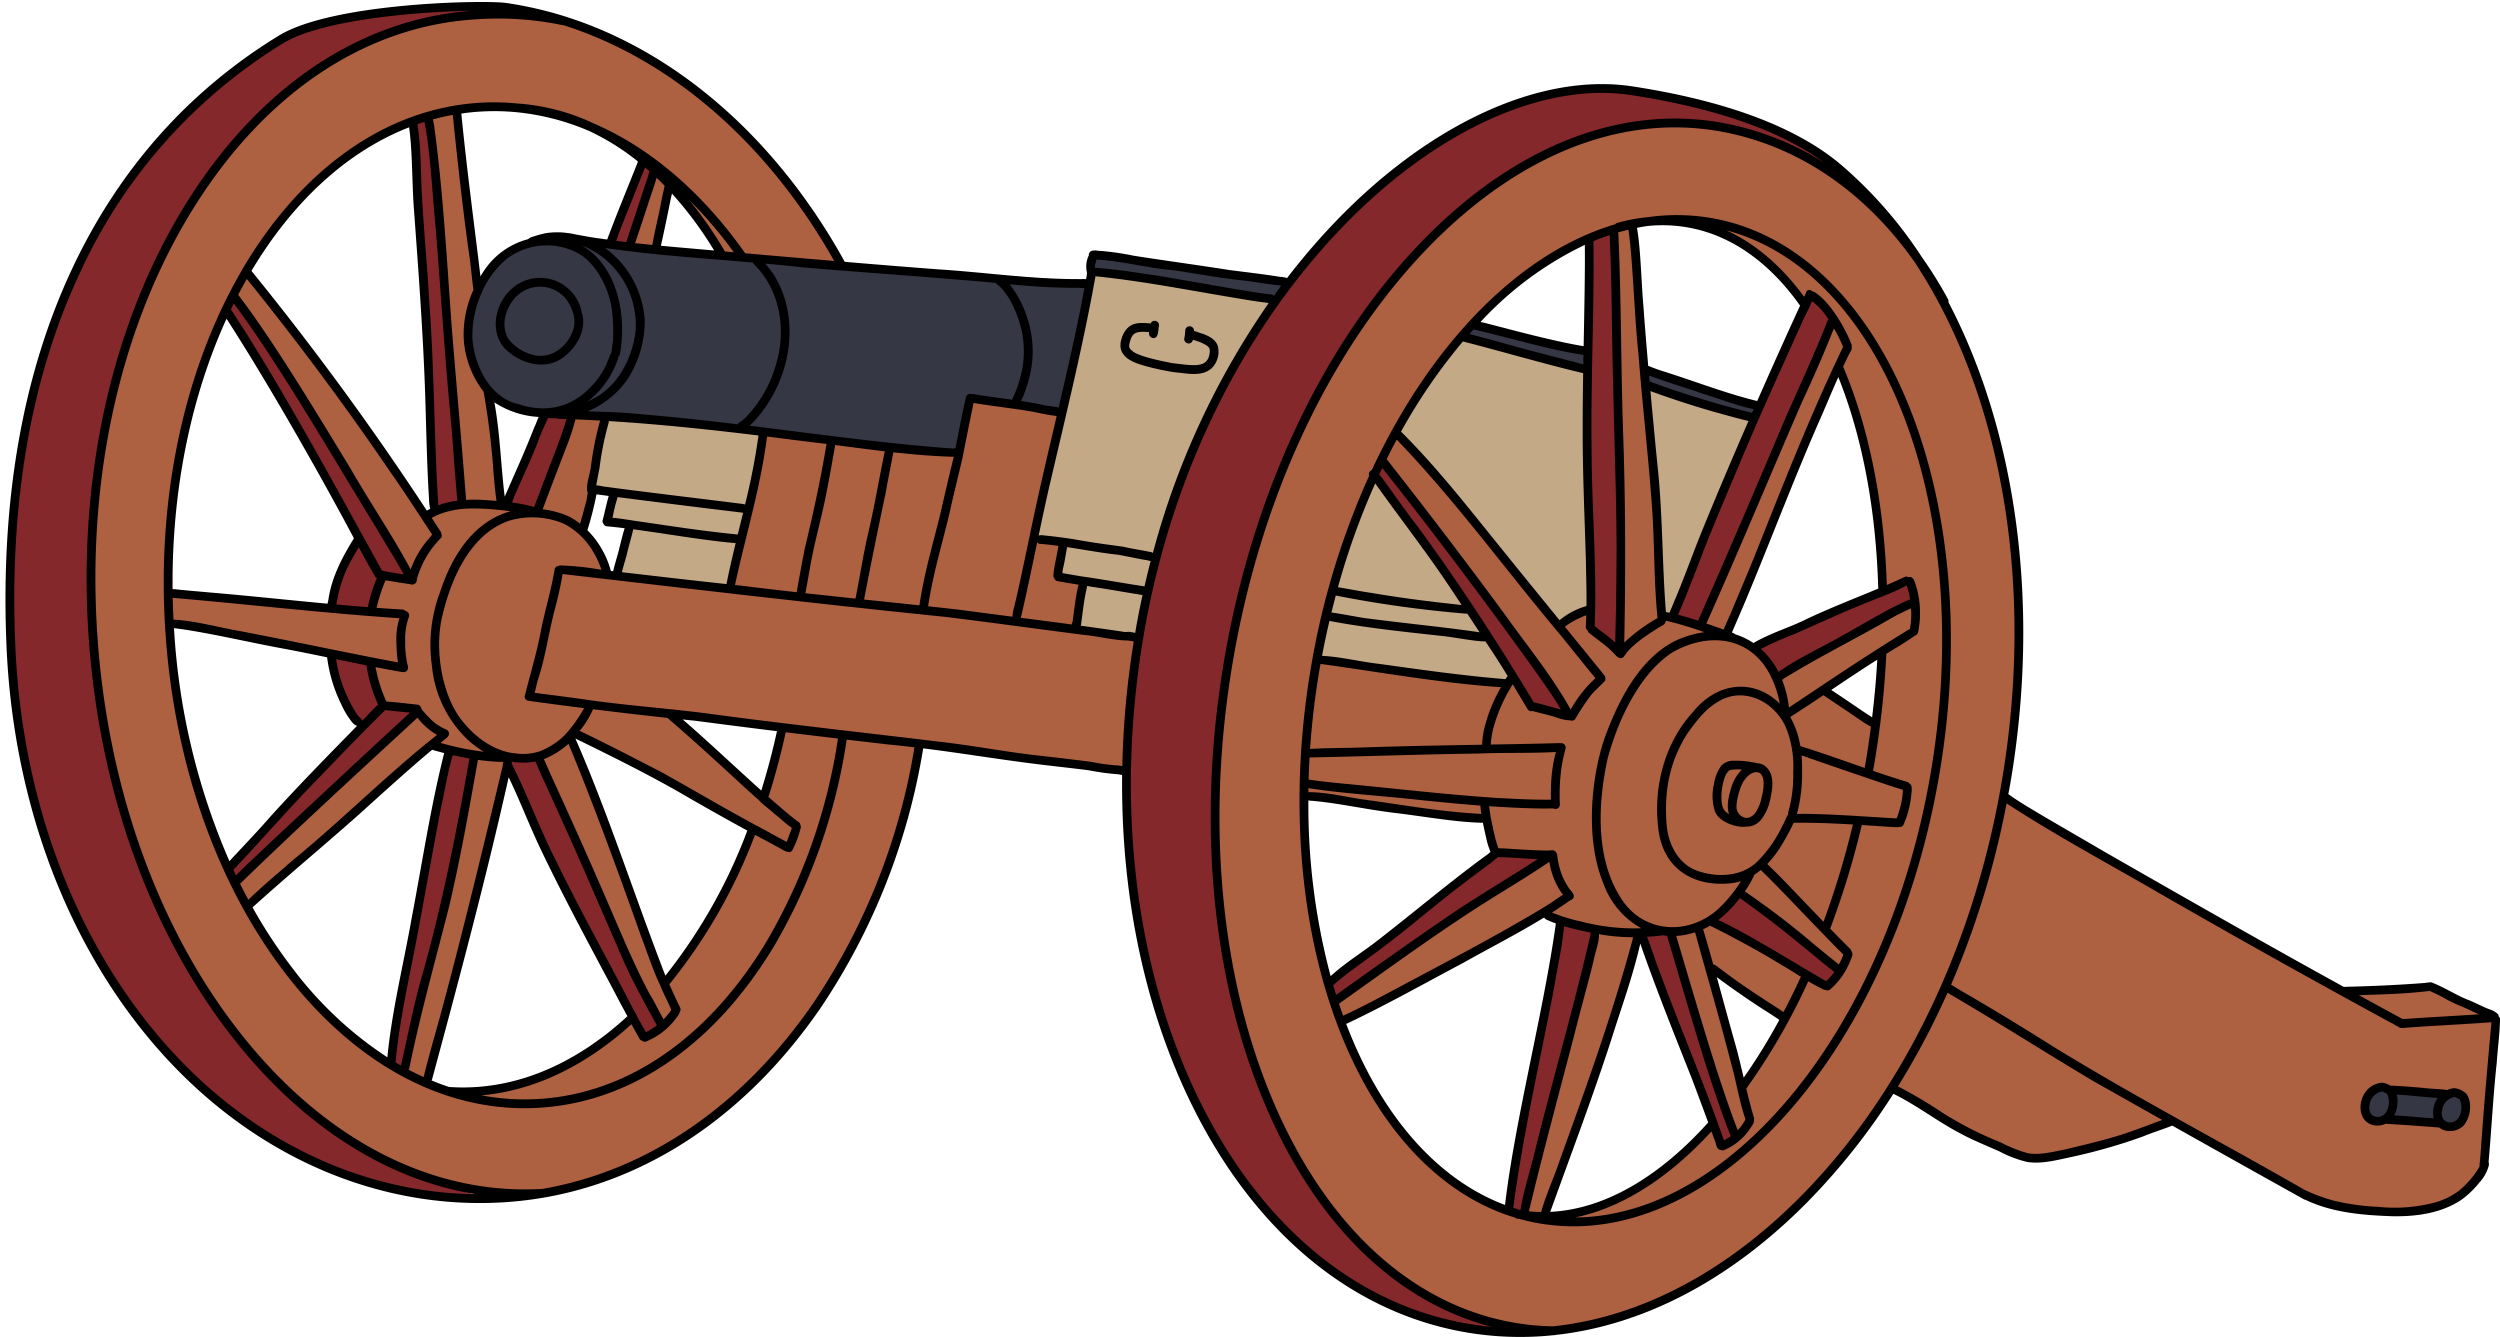 <?xml version="1.0" encoding="UTF-8"?>
<!DOCTYPE svg PUBLIC '-//W3C//DTD SVG 1.0//EN'
          'http://www.w3.org/TR/2001/REC-SVG-20010904/DTD/svg10.dtd'>
<svg data-name="Layer 1" height="268.0" preserveAspectRatio="xMidYMid meet" version="1.0" viewBox="-1.1 -0.4 501.1 268.0" width="501.1" xmlns="http://www.w3.org/2000/svg" xmlns:xlink="http://www.w3.org/1999/xlink" zoomAndPan="magnify"
><g id="change1_1"
  ><path d="M214.574,125.568l1.797-8.987-5.607-1.687,1.221-6.568-6.161-.581L211.81,82.636,193.443,79.207l-2.732,11.334-38.943-4.534-3.604,18.774-3.139,12.322s-24.447-2.098-24.306-1.936a22.601,22.601,0,0,0-4.796-9.246l4.536-22.917,10.041-33.705,2.432-13.316c.985,1.045,1.925,2.134,2.817,3.255A117.532,117.532,0,0,1,144.714,52.95s23.311.37,23.367.434c-8.532-14.193-18.916-27.563-32.333-37.268S105.595.615,89.174,3.002A73.635,73.635,0,0,0,42.142,33.314,116.769,116.769,0,0,0,21.886,77.186a150.084,150.084,0,0,0-4.05,51.08A133.752,133.752,0,0,0,35.398,189.608a89.373,89.373,0,0,0,45.023,44.544c.035.169.065.266.089.255.779.272,1.565.53,2.353.782.191.077.377.166.568.241l-.011-.065c8.185,2.559,16.782,3.981,25.295,3.133,9.566-.953,18.707-4.751,26.742-10.029s15.028-12.005,21.436-19.171l-.196-.228a46.014,46.014,0,0,0,5.229-6.623c5.205-7.615,10.055-15.603,12.851-24.393a104.054,104.054,0,0,0,8.594-29.301c22.168,2.735,41.412,4.997,41.601,4.632a120.191,120.191,0,0,1,2.294-26.272Zm-82.65,70.76-.359-.671L113.549,146.8q.178-.185.349-.376L149.49,165.578a137.047,137.047,0,0,1-11.014,22.503l-6.437,8.113ZM123.437,28.595a33.072,33.072,0,0,1,6.171,4.222L124.881,48.67,113.623,82.762,106.397,102.09l-6.958-1.268L94.683,55.295,90.806,21.738A45.858,45.858,0,0,1,123.437,28.595Zm-65.27,11.793c7.083-8.022,16.155-14.562,26.662-17.314L86.471,37.929,90.34,90.51s.981,9.754,1.009,9.859a50.293,50.293,0,0,0-6.702,2.215L64.316,74.518,48.562,53.736A88.868,88.868,0,0,1,58.168,40.389ZM40.611,69.177c1.585-3.497,3.27-6.961,5.084-10.352L61.826,82.084l19.612,33.308-6.033-.289-2.466,7.137-40.137-4.193A150.386,150.386,0,0,1,40.611,69.177ZM33.041,125.12l4.376-.098s36.173,7.26,36.108,7.236a30.188,30.188,0,0,0,2.216,8.314l6.152,1.121.054.916L45.815,176.56a103.273,103.273,0,0,1-9.963-29.99A143.309,143.309,0,0,1,33.041,125.12Zm15.167,55.847c8.31-7.153,37.511-32.231,37.874-31.697l7.949,1.832L79.156,214.666A103.009,103.009,0,0,1,48.207,180.967Zm39.436,37.263-3.088-1.376s16.259-64.856,16.7-65.314a15.555,15.555,0,0,0,5.301-.548l20.513,46.484,1.496,2.746-3.079,3.568A48.251,48.251,0,0,1,87.643,218.229Zm64.181-59.275L132.94,142.401c6.359.813,14.175,1.809,22.55,2.867A136.618,136.618,0,0,1,151.824,158.955Zm334.17,38.152-17.094,1.216-26.697-14.569s-41.512-24.327-41.896-24.291a124.348,124.348,0,0,1-3.021,13.543,192.653,192.653,0,0,0,3.178-78.821c-3.422-12.463-7.572-24.82-13.886-36.097s-14.911-21.489-25.719-28.091c-6.952-3.233-14.252-5.937-21.874-6.765a36.231,36.231,0,0,0-19.462,2.93c-.032-.155-.06-.238-.082-.229A109.444,109.444,0,0,0,260.145,85.238a182.165,182.165,0,0,0-17.741,71.457c.749,16.874,1.928,33.859,6.289,50.177s12.117,32.077,25.143,43.569a50.914,50.914,0,0,0,29.957,14.99,50.142,50.142,0,0,0,33.163-7.547c13.215-6.344,24.316-16.548,33.219-28.192a163.186,163.186,0,0,0,18.806-32.375l-.066.174A126.904,126.904,0,0,1,378.68,217.823l16.821,9.766a39.157,39.157,0,0,0,8.255,3.965,12.257,12.257,0,0,0,9.242-.516,97.916,97.916,0,0,0,20.607-6.988s26.801,14.945,26.931,15.041c6.159,3.214,13.414,3.404,20.357,3.162a21.842,21.842,0,0,0,7.468-1.186c3.663-1.48,6.287-4.699,8.745-7.791l1.99-29.406ZM373.326,154.494c-.763-.23-1.546-.467-2.336-.708l2.216.619,1.407-8.838Q374.06,150.038,373.326,154.494Zm1.373-9.604-10.294-6.731s-5.986,3.997-7.62,4.847c-.06-.093-.115-.189-.177-.28,0,0,11.61-7.257,19.395-12.198C375.704,135.299,375.277,140.096,374.698,144.89Zm1.795-26.004c-.035,1.594-.088,3.196-.149,4.801-7.879,4.314-20.788,11.388-20.655,11.358a18.138,18.138,0,0,0-11.317-8.684s17.753-40.328,23.43-52.978c1.039,2.359,1.981,4.762,2.819,7.193A108.13,108.13,0,0,1,376.493,118.886ZM357.53,56.881a58.008,58.008,0,0,1,7.535,10.889l-25.667,57.12-7.612-1.946-3.664-54.199-1.65-23.882c2.462-.57,5.081-1.024,7.959-1.407C343.399,44.898,351.499,50.09,357.53,56.881ZM311.306,50.92l8.803-4.183q1.166-.424,2.361-.792l1.025,57.778.207,25.917-6.037-3.959s.074-3.525-.148-3.592a9.057,9.057,0,0,0-5.936,2.921L278.757,85.588q1.803-3.344,3.846-6.556C289.986,67.459,299.918,57.348,311.306,50.92ZM275.961,91.154l8.388,11.791,20.172,26.464,8.855,13.598-7.457-1.664s-3.82-6.026-4.04-5.952c-.36.464-.697.946-1.02,1.436-4.845-.881-33.284-4.868-37.671-5.482a139.512,139.512,0,0,1,3.758-14.411A142.199,142.199,0,0,1,275.961,91.154Zm21.042,58.599-.377.007c.009-.093.013-.185.023-.278a28.312,28.312,0,0,1,.791-4.214A22.927,22.927,0,0,0,297.002,149.753Zm-36.177.635-.187.003q.318-4.849.968-9.681C261.294,143.938,261.027,147.164,260.825,150.388Zm3.959,44.576a141.842,141.842,0,0,1-4.436-35.993l.111.014-.001.027c.023.001.583.061,1.532.164l34.645,4.331,1.494,7.208,11.604.176-43.489,29.297,1.574,4.173s40.64-21.346,41.367-21.226a28.181,28.181,0,0,0,10.529,2.951L303.844,242.45a40.467,40.467,0,0,1-15.773-7.812C275.731,224.962,268.091,210.201,264.784,194.964Zm62.665,42.662a33.776,33.776,0,0,1-15.123,5.467,26.554,26.554,0,0,1-3.444.052l19.014-55.747,6.106-1.027L344.925,221.76q-2.377,2.843-4.979,5.54A68.539,68.539,0,0,1,327.449,237.625Zm20.789-20.061-.299-1.015s-4.972-18.878-7.226-27.465l1.672,5.112s14.42,9.629,14.263,9.767a35.76,35.76,0,0,0,4.378-9.297l-13.955-14.542-7.414,4.92c-.02-.078-.033-.129-.033-.131a28.072,28.072,0,0,0,7.587-6.264l16.148,12.034A119.892,119.892,0,0,1,348.238,217.564Zm16.857-31.356-.235-.237a88.793,88.793,0,0,0,6.218-21.882s-12.986-.794-12.868-.781a43.883,43.883,0,0,1-6.297,9.754,2.699,2.699,0,0,0-.365-.316,33.327,33.327,0,0,0,6.495-9.649s7.321.442,13.493.777A164.172,164.172,0,0,1,365.095,186.209Z" fill="#ad6140"
  /></g
  ><g id="change2_1"
  ><path d="M271.221,248.431a72.735,72.735,0,0,0,32.188,18.119,75.483,75.483,0,0,1-27.6-5.845A83.39,83.39,0,0,1,238.066,219.44a122.48,122.48,0,0,1-9.163-26.217c-.915-4.114-1.7-8.055-2.485-11.996a184.23,184.23,0,0,1,.009-49.143,93.939,93.939,0,0,1,5.31-24.591,150.734,150.734,0,0,1,42.539-69.684,83.429,83.429,0,0,1,44.07-20.851,138.711,138.711,0,0,1,27.077,5.126c8.741,2.737,17.167,6.85,24.003,12.946a9.877,9.877,0,0,1,1.449,1.668A65.139,65.139,0,0,0,330.33,24.246C313.024,26.1,297.616,35.25,285.72,47.269s-20.62,26.793-28.265,41.877c-17.332,40.365-19.577,86.394-6.013,127.413A81.213,81.213,0,0,0,271.221,248.431Zm-226.39-43.449a141.135,141.135,0,0,1-27.114-82.476A138.475,138.475,0,0,1,46.662,27.198,78.899,78.899,0,0,1,102.204,1.68,124.377,124.377,0,0,0,58.364,5.496,108.633,108.633,0,0,0,38.02,20.435,126.241,126.241,0,0,0,4.63,82.887C1.952,100.628.406,118.454,1.79,136.163s5.784,35.354,14.434,50.87A91.396,91.396,0,0,0,50.144,226.251a89.901,89.901,0,0,0,49.854,13.913,79.941,79.941,0,0,1-37.27-16.417A101.877,101.877,0,0,1,44.832,204.982ZM73.191,122.519q1.072-3.641,2.145-7.283l5.417.461.069-1.565L56.311,74.251,45.836,58.186l-1.688,3.337,15.669,26.271S70.751,108.087,70.96,108.016a28.355,28.355,0,0,0-6.075,13.819S73.031,122.284,73.191,122.519Zm18.524-22.131L85.183,23.094l-3.492.853,4.208,77.775A10.152,10.152,0,0,1,91.715,100.388Zm15.13,1.73,7.569-19.599-6.296.3-7.934,18.29Zm23.588-68.874-2.856-2.101-6.175,17.573,4.074.32S130.451,33.321,130.433,33.245Zm-47.311,108.23s-7.362-.106-7.525-.496a31.707,31.707,0,0,1-2.244-8.726l-8.217-1.588a27.122,27.122,0,0,0,6.2,14.387L44.574,173.829l1.356,2.738ZM94.23,151.304l-5.345-1.28-4.895,24.158-6.984,39.168,2.732,1.251Zm12.585-.081-6.708.533,1.147,2.181,16.925,35.725s9.832,17.951,9.848,18.276a9.27,9.27,0,0,0,3.713-2.655L123.45,189.06S106.776,151.33,106.815,151.223Zm158.433,45.475,1.405,3.507,42.994-29.139-10.904-.876Zm10.95-105.095L274.52,95.257l19.679,27.547L306.03,141.474l7.841,1.342ZM322.61,45.181l-5.452,2.271-.15,44.354.439,33.543,6.21,4.946-.316-32.144Zm39.056,13.49-27.835,64.665,6.198,2.023s26.255-61.728,26.18-61.65A10.413,10.413,0,0,0,361.665,58.671ZM355.56,135.436s27.385-15.297,27.835-15.354a9.928,9.928,0,0,0-2.037-4.307L350.062,129.143A29.387,29.387,0,0,1,355.56,135.436Zm-13.656,48.677s23.025,13.453,23.211,13.339a7.386,7.386,0,0,0,2.135-3.175L347.317,178.28Zm-10.977,1.986-3.022.835,15.756,42.505a4.321,4.321,0,0,0,2.965-1.975l-12.491-41.003Zm-30.053,55.907a3.881,3.881,0,0,0,3.629,1.469l14.458-57.926-7.763-1.553Z" fill="#85282b"
  /></g
  ><g id="change3_1"
  ><path d="M157.538,51.99l59.976,4.078-5.78,26.32-18.368-2.855L191.11,90.688l-40.318-4.59L111.808,82.641c-4.558.044-9.488-.029-13.12-2.784a15.213,15.213,0,0,1-4.793-7.205,21.86,21.86,0,0,1-1.329-8.745,17.955,17.955,0,0,1,17.665-16.728ZM218.2,50.703a7.38,7.38,0,0,0-.815,3.339s36.761,6.08,36.474,6.312q1.688-2.151,3.375-4.303S218.327,50.507,218.2,50.703ZM294.917,64.068a7.325,7.325,0,0,0-2.938,2.679l25.442,6.799-.129-3.553Zm33.898,13.143L350.489,83.35l1.601-2.562-23.755-7.634ZM493.194,220.543a3.17,3.17,0,0,0-.748-1.747,2.797,2.797,0,0,0-2.246-.725,8.28,8.28,0,0,0-2.337.667L477.395,217.69a2.528,2.528,0,0,0-3.33.298,4.565,4.565,0,0,0-1.12,3.403,4.494,4.494,0,0,0,.382,1.796,2.444,2.444,0,0,0,1.293,1.259,3.995,3.995,0,0,0,3.043-.562s10.73.558,10.498.722a2.621,2.621,0,0,0,2.653.659,3.438,3.438,0,0,0,2.057-1.896A5.043,5.043,0,0,0,493.194,220.543Z" fill="#353744"
  /></g
  ><g id="change4_1"
  ><path d="M217.515,54.077s37.406,5.442,37.265,5.785c-14.125,19.663-24.228,43.261-27.762,67.782l-12.671-1.81,1.552-9.826-4.978-1.099,1.358-6.529-6.271-.776Zm48.231,64.829a53.395,53.395,0,0,0-2.917,13.112l38.541,5.101.981-2.216-27.94-40.368A99.169,99.169,0,0,0,265.745,118.905ZM291.387,67.106a205.387,205.387,0,0,0-12.491,18.843s32.697,39.373,32.538,39.594a11.403,11.403,0,0,1,6.189-3.955l-.544-47.672S291.78,66.73,291.387,67.106ZM328.971,76.67l3.026,46.645,1.713.114,16.5-39.851ZM117.466,97.845l4.315.525-1.05,6.064,4.432.583L122.305,115.28l23.149,2.157,6.473-31.021-31.954-3.091Z" fill="#c4a987"
  /></g
  ><g id="change5_1"
  ><path d="M500,203.709a.67.67,0,0,0-.238-.335.26.26,0,0,0-.035-.097.937.937,0,0,0-.106-.37,4.087,4.087,0,0,0-1.727-.996c-1.234-.476-2.318-1.049-3.939-1.771-2.309-.802-4.838-2.529-7.666-3.622a.789.789,0,0,0-.476.009c-.317-.009-.661.088-.978.106-5.181.397-10.371.634-15.562.758-.185.018-.388.018-.582.026-16.311-8.979-32.48-18.214-48.641-27.475-5.102-3.014-10.275-5.921-15.333-9.006-.943-.59-1.886-1.181-2.784-1.824a4.246,4.246,0,0,0-.485-.326c.141-.758.291-1.516.423-2.273,6.063-35.6,1.216-70.283-12.416-96.331l-.009-.016a.864.864,0,0,0-.078-.582,84.45,84.45,0,0,0-5.348-8.593c-.076-.115-.145-.238-.222-.353-.026-.035-.044-.062-.062-.088a86.46,86.46,0,0,0-15.844-17.95C359.028,25.102,345,19.824,326.169,16.924c-18.24-2.811-40.446,7.252-59.418,26.929a134.676,134.676,0,0,0-9.878,11.491.734.734,0,0,0-.256-.088,1.212,1.212,0,0,0-.467-.079c-.458-.167-.352-.009-.758-.097-.018-.009-.026,0-.044,0-.035-.009-.088-.018-.159-.035-3.393-.537-7.058-.952-10.001-1.339-6.309-.996-12.495-1.824-18.937-2.829a58.037,58.037,0,0,0-6.626-.978c-.793.026-2-.441-2.414.467a.724.724,0,0,0-.062.449,1.008,1.008,0,0,0-.106.194,5.048,5.048,0,0,0-.264,3.234c-.018.185-.026.37-.053.537-.044.256-.088.52-.141.775a3.449,3.449,0,0,0-.432-.026c-.361,0-.74.044-1.093.009-9.393.044-18.725-1.357-28.092-1.947q-9.371-.714-18.743-1.507a124.029,124.029,0,0,0-9.499-14.698C143.042,16.563,122.299,3.354,100.313.191c-4.265-.608-34.666-.097-45.531,6.556C36.683,17.815,22.769,33.491,13.42,53.335,3.365,74.677-1.076,100.284.22,129.452c1.595,35.714,15.641,68.063,38.552,88.735,16.223,14.636,36.058,22.549,56.316,22.549,1.498,0,2.996-.044,4.503-.132,24.946-1.445,47.663-15.377,63.956-39.213a130.757,130.757,0,0,0,20.399-51.787c7.393.916,14.495,2.097,21.422,2.978,4.344.564,7.605.881,11.729,1.41a52.267,52.267,0,0,0,5.957.811c.493.053.564.15.767.141-.247,23.307,4.212,45.513,13.138,64.388,12.539,26.524,32.383,43.337,55.876,47.337a64.074,64.074,0,0,0,10.75.908,63.192,63.192,0,0,0,6.706-.352h.066c.03.001.06.003.09.003h.011a.855.855,0,0,0,.231-.046c.016-.004.035-.005.051-.01,0,0,.009.009.009,0,17.641-1.948,35.089-11.076,50.483-26.682a132.223,132.223,0,0,0,17.174-21.651c4.591,2.238,8.662,5.419,13.182,7.816,2.635,1.454,5.446,2.547,8.186,3.789a22.676,22.676,0,0,0,5.516,2.071c3.022.44,6.054-.441,8.988-1.049a111.361,111.361,0,0,0,14.09-4.045c1.745-.732,4.564-1.639,5.772-2.141.009,0,.009,0,.018-.009h.009c.009,0,.009-.009.018-.009h.005c-.072.03-.051.021-.004.002l.004-.002h0l-.004.002-.046.02.051-.021h.02v-.008l.003-.001h.015v-.006l.026-.011h0a.377.377,0,0,1,.053-.018q13.231,7.441,26.48,14.822c.044.009.088,0,.132.009,5.384,2.617,11.543,3.119,17.456,3.331,4.776.097,9.834-.582,13.879-3.287a18.409,18.409,0,0,0,3.587-3.437,7.976,7.976,0,0,0,1.886-3.349,1.188,1.188,0,0,0-.018-.784c.599-6.644.916-13.306,1.639-19.932C499.533,209.639,499.982,206.634,500,203.709Zm-14.134-5.481a28.012,28.012,0,0,1,3.595,1.789c1.789.943,2.723,1.225,4.327,1.974.546.273,1.286.608,1.991.916-4.723.317-9.455.564-14.178.881-.352.062-.749.035-1.128.07l-.018-.018c-2.917-1.569-5.825-3.172-8.733-4.767C476.446,198.915,481.187,198.801,485.866,198.228ZM218.374,52.912a6.388,6.388,0,0,1,.326-1.286c5.023.264,9.957,1.674,15.438,2.15,4.388.643,9.543,1.604,14.513,2.106,2.185.282,4.327.696,6.847.925a1.431,1.431,0,0,0-.203.026c.115.018.308.035.405.044h.009q-.753.991-1.48,2.009a.825.825,0,0,0-.652-.282c-2.732-.211-15.324-2.511-22.593-3.745-4.212-.573-8.098-1.295-12.619-1.577A1.663,1.663,0,0,1,218.374,52.912Zm.106,2.062c10.653,1.084,20.928,3.26,32.401,5.058.925.115.828.115,1.692.203a.297.297,0,0,0,.053.026,2.291,2.291,0,0,0,.397.053.522.522,0,0,0,.167.044,160.101,160.101,0,0,0-23.21,50.087.987.987,0,0,0-.608-.22c-1.137-.264-3.472-.608-5.296-1.031-3.622-.511-6.036-.793-9.561-1.445-2.141-.352-4.291-.626-6.45-.837a2.142,2.142,0,0,0-.978.035c.784-3.745,1.577-7.481,2.458-11.2C212.699,82.194,216.021,68.676,218.48,54.974Zm7.957,71.482a.027.027,0,0,0-.018-.009c-.018,0-.035-.009-.053-.009-.018-.009-.361-.062-.502-.088a3.154,3.154,0,0,0-1.375-.053c-2.652-.405-5.684-.837-8.953-1.278l.026-.106c.397-2.749.529-4.635,1.198-7.569a.775.775,0,0,0,.018-.282c2.282.352,4.494.687,6.627,1.066,1.225.203,2.441.405,3.666.608.256.035.555.106.846.123Q227.084,122.627,226.437,126.456Zm-42.306-10.724c-.009.009-.009.009,0,.018-.37,1.718-.696,3.445-.934,5.19q-5.578-.595-11.103-1.172,2.049-10.667,4.318-21.307c.467-2.74,1.057-5.481,1.551-8.204.916.097,1.833.194,2.758.282.608.062,1.225.123,1.842.176,2.502.211,5.005.379,7.508.441-.018.07-.026.141-.044.211-.952,3.851-1.842,7.719-2.732,11.579-.573,2.344-1.207,4.679-1.798,7.023v.009c-.493,1.912-.961,3.824-1.366,5.745ZM104.19,139.647a.839.839,0,0,0,.881.414,1,1,0,0,0,.388.097c3.34.458,6.873.925,10.521,1.383a.403.403,0,0,1-.106.176,27.218,27.218,0,0,1-3.965,5.419,14.846,14.846,0,0,1-4.882,3.075,10.763,10.763,0,0,1-4.723.414c-4.062-.352-8.142-3.014-11.147-7.05-3.745-5.058-5.225-14.046-3.56-20.664,1.956-8.23,6.045-16.54,13.509-18.989a16.34,16.34,0,0,1,10.891.687,14.611,14.611,0,0,1,4.423,3.604,17.872,17.872,0,0,1,3.014,5.525l.026.079a54.927,54.927,0,0,0-8.415-.881.755.755,0,0,0-.203.115.822.822,0,0,0-.758.617c-.678,4.062-1.859,8.001-2.705,12.019-.775,4.38-2.088,8.627-3.172,12.927-.026.097-.079.256-.088.308A.813.813,0,0,0,104.19,139.647Zm28.48,3.842c3.516,3.005,8.503,7.49,12.407,11.094,1.903,1.754,3.78,3.525,5.736,5.217a.422.422,0,0,0,.097.079l.035.035a11.26,11.26,0,0,0,1.366,1.278c.634.52,1.295,1.022,1.815,1.533,1.19.873,2.256,2.018,3.498,2.811-.352,1.013-.749,2.08-1.057,2.82a3.797,3.797,0,0,1-.493-.282c-1.736-.908-3.463-1.886-5.199-2.82-.308-.159-.626-.317-.934-.485l-.079-.053c-.176-.097-.361-.194-.538-.291-6.018-3.269-11.914-6.759-17.905-10.09-5.419-2.785-10.83-5.613-16.337-8.239a18.347,18.347,0,0,0,2.696-4.335C122.633,142.361,127.656,142.951,132.67,143.489ZM102.666,22.115c.115.009.22.018.335.035a48.9,48.9,0,0,1,14.055,3.736,47.969,47.969,0,0,1,9.695,6.071,1.099,1.099,0,0,0-.054.345c.007-.104.06-.35.003-.105-2.023,5.084-4.129,10.14-6.04,15.266a1.345,1.345,0,0,0-.069.152l-.001,0v-.009c-.352-.044-.705-.097-1.058-.15-1.727-.203-3.454-.537-5.155-.846a15.962,15.962,0,0,0-1.815-.317,15.081,15.081,0,0,0-4.318.053,24.755,24.755,0,0,0-2.996.855,1.422,1.422,0,0,0-.317.211c-.088.044-.211.123-.291.159A15.214,15.214,0,0,0,95.704,54.19c-.176.263-.342.535-.5.808-1.306-10.893-2.69-21.072-3.838-32.635l.003,0c1.295-.194,2.599-.326,3.912-.405.899-.053,1.798-.079,2.688-.079A46.442,46.442,0,0,1,102.666,22.115Zm44.588,78.434c-6.944-.89-19.219-2.326-26.832-3.366-.643-.035-1.348-.273-2.018-.308.194-1.005.414-2.247.652-3.401a61.57,61.57,0,0,1,1.833-9.111A.848.848,0,0,0,120.915,84c10.037.617,20.038,1.674,30.022,2.89a136.466,136.466,0,0,1-2.696,13.835A5.279,5.279,0,0,0,147.254,100.549Zm.59,1.824q-.529,2.181-1.066,4.362c-6.776-.652-12.522-1.569-19.421-2.564-1.868-.256-3.727-.608-5.604-.784h-.088c.159-.661.247-1.357.449-1.991.115-.732.414-1.436.564-2.159C130.855,100.293,142.716,101.765,147.844,102.373Zm-32.668,2.201A15.127,15.127,0,0,0,112.8,103.06a18.604,18.604,0,0,0-5.13-1.374q2.395-6.387,4.857-12.75a45.82,45.82,0,0,0,1.716-5.28c1.646.071,3.3.15,4.946.246a62.291,62.291,0,0,0-1.842,9.182c-.194,1.63-.925,3.296-.767,4.935a.665.665,0,0,0,.159.264l.003.002c-.19.724-.202,1.546-.449,2.223C115.934,101.868,115.575,103.226,115.176,104.574Zm-29.711,28.393a23.469,23.469,0,0,0,5.93,13.614,19.347,19.347,0,0,0,4.468,3.692,51.119,51.119,0,0,1-7.587-1.472c-.379-.097-.74-.194-1.093-.291q.7-.568,1.375-1.11a.941.941,0,0,0,.035-.088.877.877,0,0,0-.326-1.507,11.789,11.789,0,0,1-2.141-1.242,20.218,20.218,0,0,1-2.661-2.732c-.018-.035-.044-.071-.062-.106a1.081,1.081,0,0,0-.141-.308.828.828,0,0,0-.811-.59c-1.269-.115-3.974-.485-6.115-.608a29.718,29.718,0,0,1-2.159-6.9c1.727.335,3.454.661,5.19.96a.871.871,0,0,0,.256.026.897.897,0,0,0,1.049-1.093,19.073,19.073,0,0,1-.555-5.102,12.64,12.64,0,0,1,.767-4.926.885.885,0,0,0-.714-1.101.919.919,0,0,0-.811-.317c-1.665-.097-3.331-.211-4.987-.335a36.433,36.433,0,0,1,1.798-5.516c1.771.3,3.816.634,4.926.767a.958.958,0,0,0,1.357-.987,18.918,18.918,0,0,1,4.917-8.345.774.774,0,0,0-.018-.696.755.755,0,0,0-.115-.467c-.599-.925-1.207-1.85-1.806-2.776a12.944,12.944,0,0,1,3.807-1.41c3.269-.89,8.671-.361,12.019.062a13.59,13.59,0,0,0-1.533.511c-6.679,2.591-10.504,9.226-12.627,15.729A29.92,29.92,0,0,0,85.465,132.968ZM79.024,144.326c-.432.388-.855.784-1.278,1.181-8.591,7.931-17.13,15.932-25.686,23.907-1.912,1.912-3.992,3.71-5.86,5.657-.176-.37-.352-.74-.52-1.11,5.851-6.221,11.455-12.68,17.439-18.769,4.098-4.265,8.204-8.521,12.398-12.68l.449-.449c.044-.044.097-.088.15-.132.344.035.758.079,1.19.123,1.41.15,3.102.335,3.78.37ZM33.678,123.803c-.079-1.472-.132-2.925-.159-4.379a.575.575,0,0,0,.176.018c12.883,1.11,25.739,2.555,38.622,3.587.582.044,1.163.088,1.736.132,1.639.123,3.269.247,4.908.352a14.193,14.193,0,0,0-.608,4.776,37.339,37.339,0,0,0,.3,4.08c-1.542-.282-3.128-.59-4.758-.908-.59-.115-1.181-.229-1.78-.352-8.151-1.604-17.086-3.481-25.219-5.032C42.516,125.319,38.093,124.032,33.678,123.803Zm32.648-3.04a6.476,6.476,0,0,1,.203-1.031,24.553,24.553,0,0,1,3.084-8.354c.388-.705.793-1.392,1.207-2.079,1.058,1.965,2.132,3.921,3.269,5.851a.794.794,0,0,0,.361.326,30.141,30.141,0,0,0-1.815,5.825C70.529,121.133,68.432,120.957,66.326,120.763Zm6.027,12.204a30.144,30.144,0,0,0,2.344,7.878c-1.154.952-2.115,2.185-3.199,3.225a.798.798,0,0,0-.414-.599.019.019,0,0,1-.018-.018,2.738,2.738,0,0,1-.423-.423c-.009-.018-.009-.009-.018-.018-.018-.026-.044-.062-.062-.088a27.867,27.867,0,0,1-3.904-9.111c-.22-1.013-.291-1.445-.379-2.088C68.308,132.139,70.326,132.562,72.353,132.968ZM95.511,58.129a18.004,18.004,0,0,1,5.032-6.688,13.225,13.225,0,0,1,14.213-1.084c3.772,2.053,6.345,7.42,6.803,11.429a34.19,34.19,0,0,1,.203,6.239,19.578,19.578,0,0,0-.291,2.344c-.344.291-.441.872-.626,1.286-.256.537-.247.661-.317.775a15.275,15.275,0,0,1-3.349,4.855c-3.912,4.062-8.979,5.128-14.451,3.296C97.194,79.339,94.004,73.03,93.59,67.487A21.095,21.095,0,0,1,95.511,58.129Zm19.968-9.332A14.786,14.786,0,0,1,119.082,50.7a17.225,17.225,0,0,1,7.217,15.244c-.582,5.111-3.331,10.927-8.389,13.526-.441.238-.864.449-1.286.652a18.394,18.394,0,0,0,4.556-5.137,19.803,19.803,0,0,0,1.454-3.093,1.79,1.79,0,0,0,.22-.855.747.747,0,0,0,.308-.449C124.581,62.878,122.66,52.85,115.478,48.797ZM97.987,80.22c.053.053.115.088.167.132a17.919,17.919,0,0,0,8.739,2.82c-.346.627-.544,1.444-.864,1.99-1.932,4.983-3.779,8.949-5.958,13.985-.729-5.418-.913-12.655-2.086-18.928Zm3.676,19.698c.954-2.512,3.852-8.406,5.302-12.446.624-1.504.87-2.153,1.664-3.788a.87.87,0,0,0,.099-.292l.001,0a15.165,15.165,0,0,0,1.674.035.827.827,0,0,0,.432.115c.537.018,1.082.026,1.619.044-1.179,4.184-3.812,10.329-5.508,15.074-.337.852-.675,1.703-.981,2.567h-.003a29.172,29.172,0,0,0-4.424-.899h-.004A1.373,1.373,0,0,0,101.663,99.918Zm45.371-15.575a.815.815,0,0,0-.291.308c-6.389-.775-12.742-1.48-18.954-1.983-3.692-.405-7.402-.493-11.103-.617a18.132,18.132,0,0,0,8.001-6.459,21.519,21.519,0,0,0,3.445-11.711A19.667,19.667,0,0,0,124.087,53.08a19.188,19.188,0,0,0-3.921-3.772c7.613,1.11,15.288,1.736,22.972,2.353.705.062,1.41.115,2.115.176.678.053,1.357.115,2.035.167.74.062,1.48.123,2.229.185.088.009.185.018.273.026a.882.882,0,0,0,.203.317C155.246,57.67,156.612,65.654,154.4,72.8a25.121,25.121,0,0,1-5.604,10.019A8.924,8.924,0,0,1,147.033,84.344ZM130.517,35.243q.797.762,1.579,1.565a.776.776,0,0,0,0,.081c0,.016.001.045.004.101-.034.113-.453,2.041-.584,2.6-.525,3.051-1.346,6.073-1.86,9.111-1.171-.123-2.317-.238-3.462-.37h-.001c1.154-3.37,2.243-6.763,3.371-10.143C129.897,37.211,130.212,36.228,130.517,35.243Zm2.788,4.409c.085-.418.189-.834.286-1.251A75.037,75.037,0,0,1,142.046,49.81c-1.701-.15-3.393-.3-5.093-.449-1.886-.167-3.745-.326-5.587-.502h0C132.058,45.798,132.688,42.728,133.305,39.652Zm-5.109-6.497c.287.246.576.489.861.743a11.235,11.235,0,0,1-.451,1.583c-1.404,4.214-2.766,8.443-4.201,12.647-.676-.088-1.344-.167-2.003-.264,1.515-4.214,3.3-8.33,4.903-12.512C127.598,34.619,127.912,33.892,128.196,33.154Zm16.009,16.85a79.286,79.286,0,0,0-7.155-10.301,85.33,85.33,0,0,1,8.935,10.46C145.394,50.11,144.804,50.057,144.205,50.004Zm-54.563-27.37.01-.002c.009.032.004.059.016.091.848,8.437,2.157,20.229,3.319,28.199.331,2.25.493,4.543.815,6.784a21.149,21.149,0,0,0-1.92,10.326,19.352,19.352,0,0,0,3.972,10.105.838.838,0,0,0,.048.344,156.132,156.132,0,0,1,1.946,16.189c.169,1.761.308,3.527.569,5.278.004.016.017.029.022.045l-.002,0c-.511-.035-1.022-.07-1.524-.106A33.224,33.224,0,0,0,92.326,99.8c-.899-11.52-1.942-23.028-2.873-34.545-.997-13.549-1.719-27.153-3.554-40.619-.103-.345-.118-.756-.242-1.102l.001,0C86.972,23.181,88.302,22.872,89.642,22.635ZM83.95,24.036l.01-.003a.901.901,0,0,0,.044.161c1.164,6.051,1.494,13.346,2.136,20.168C87.27,57.771,88.023,71.207,89.35,84.6c.425,5.089.743,10.188,1.22,15.273a.814.814,0,0,0,.017.085l-.011.001a17.093,17.093,0,0,0-3.816.916l-.002.001c-.859-13.588-.798-27.22-1.817-40.803-.35-6.625-1.005-13.229-1.385-19.852-.376-5.232-.173-10.541-.979-15.728C83.034,24.335,83.492,24.185,83.95,24.036ZM80.9,25.12c.678,4.593.565,11.084.971,16.442.91,12.448,1.851,24.899,2.259,37.376.224,6.851.33,13.707.759,20.55a9.529,9.529,0,0,0,.233,2.091l-.001,0v.009c-.22.106-.441.229-.661.361A588.591,588.591,0,0,0,49.301,53.899C57.47,40.188,68.353,30.01,80.9,25.12ZM48.376,55.511c9.675,11.984,19.148,24.594,28.533,38.358,2.097,2.987,4.115,6.027,6.115,9.085.326.485.643.978.961,1.463.476.723.952,1.454,1.427,2.176l.106.185c-.308.344-.59.758-.899,1.058a19.258,19.258,0,0,0-3.401,5.904q-1.005-1.864-2.071-3.692c-.326-.573-.661-1.146-.996-1.71-2.952-4.97-6.124-9.816-8.997-14.83C62.255,82.185,53.672,67.875,46.64,58.693,47.195,57.609,47.777,56.551,48.376,55.511Zm-2.617,4.917c8.838,11.773,19.677,30.568,28.559,44.993.82,1.419,1.807,3.031,2.767,4.617.352.582.705,1.163,1.04,1.727.634,1.066,1.225,2.08,1.701,2.97-.864-.132-1.895-.3-2.952-.485-.37-.062-.731-.123-1.101-.194a3.135,3.135,0,0,0-.308-.071c-.071-.132-.141-.256-.212-.388C65.894,96.61,55.1,76.695,45.398,61.953c-.079-.097-.15-.211-.229-.317C45.362,61.23,45.556,60.825,45.759,60.429Zm-1.454,3.058c7.005,10.847,15.738,25.942,22.611,38.578.996,1.806,1.956,3.622,2.925,5.437-2.317,3.736-4.406,7.684-5.084,12.081a6.459,6.459,0,0,1-.22,1.022c-7.86-.731-15.72-1.586-23.589-2.247-2.22-.211-4.45-.379-6.67-.617a2.955,2.955,0,0,0-.784-.035C33.299,97.615,37.273,78.924,44.305,63.486Zm10.847,66.018c3.11.573,6.212,1.207,9.314,1.85a29.725,29.725,0,0,0,2.855,9.455,16.552,16.552,0,0,0,2.238,3.657,2.191,2.191,0,0,0,.908.626c-5.869,5.992-11.755,11.984-17.386,18.205-2.644,3.049-5.463,5.948-8.195,8.918A136.116,136.116,0,0,1,33.775,125.504C40.181,126.297,48.094,128.2,55.153,129.505Zm23.933,17.174c.432-.397.872-.802,1.304-1.198l2.168-2.009a4.248,4.248,0,0,1,.458.537,13.492,13.492,0,0,0,3.49,2.899c-.432.335-.855.678-1.278,1.022-.529.423-1.057.855-1.586,1.286-8.979,7.411-17.262,15.659-26.303,23.008-2.873,2.573-5.913,5.04-8.653,7.728-.573-1.057-1.128-2.124-1.665-3.208C57.532,166.541,68.317,156.619,79.085,146.679ZM49.654,181.353c6.882-6.212,14.011-12.134,20.954-18.285,4.855-4.379,10.09-9.155,14.918-13.191.793.247,1.595.458,2.406.67-2.732,10.847-4.391,21.948-6.489,32.932-1.647,9.345-3.972,18.594-4.898,28.05l-.006-.004A75.423,75.423,0,0,1,57.611,193.778a101.698,101.698,0,0,1-8.098-12.31A.426.426,0,0,0,49.654,181.353ZM82.262,188.63c1.688-9.007,3.303-18.028,5.01-27.032.772-3.545,1.362-7.141,2.368-10.628l.001,0c.035.009.079.018.115.026,1.066.229,2.141.441,3.225.626l.004.001c-2.4,13.894-5.627,30.285-9.804,44.64-1.445,5.337-2.541,10.759-3.738,16.154-.042.244-.137.496-.185.745-.36-.194-.712-.404-1.063-.615l-.004-.003C78.888,204.773,80.662,196.818,82.262,188.63Zm-1.309,25.035c2.217-10.887,5.227-21.574,7.962-32.336,2.289-9.732,4.035-19.584,5.78-29.424a40.366,40.366,0,0,0,5.141.422.747.747,0,0,0-.141.634c-2.943,12.389-7.666,32.005-11.623,46.773-1.357,5.234-2.952,10.416-4.239,15.668a.255.255,0,0,0-.018.079q-1.534-.687-3.04-1.48l-.006-.003A.774.774,0,0,0,80.954,213.665Zm31.89-64.978c4.838,11.605,9.948,25.59,14.407,38.164,1.216,3.225,2.3,6.53,3.701,9.666a.151.151,0,0,0,.053.053v.009a.104.104,0,0,0,.044.044c0,.009-.009.018-.018.026.079.211.185.414.256.608q.238.569.502,1.137c.546,1.19,1.137,2.361,1.657,3.569a.009.009,0,0,1,.009.009,2.987,2.987,0,0,1-.273.458,14.265,14.265,0,0,1-1.269,1.48c-.678-1.145-1.269-2.361-1.903-3.534-.291-.529-.582-1.04-.907-1.542v-.009c-3.437-6.477-6.177-13.297-9.111-20.003-3.331-7.728-6.785-15.386-10.283-23.034-.626-1.331-1.19-2.696-1.798-4.036a8.365,8.365,0,0,0,.961-.423A16.273,16.273,0,0,0,112.844,148.688Zm1.383-1.057c6.221,3.031,14.443,7.093,21.087,10.918q5.816,3.384,11.72,6.626c.555.308,1.11.608,1.665.916-.009.009-.009.018-.018.026a106.904,106.904,0,0,1-16.408,29.044C126.246,179.609,120.624,162.152,114.227,147.63Zm-8.019,4.609c.52,1.119.978,2.256,1.489,3.366,1.463,3.199,2.925,6.389,4.362,9.587,3.639,8.054,7.102,16.178,10.636,24.268a103.72,103.72,0,0,0,5.172,10.68v.009a.046.046,0,0,0,.018.035,16.407,16.407,0,0,0,.828,1.551c.132.247.273.502.388.758.52.837.934,1.78,1.48,2.6a12.34,12.34,0,0,1-2.212,1.392c-.335-.687-.811-1.322-1.119-2.009a6.794,6.794,0,0,1-.467-.82c-.282-.529-.529-1.075-.837-1.577,0,.009,0,.009-.009.009a1.329,1.329,0,0,0-.097-.194c-.018-.026-.026-.044-.044-.07-5.014-9.816-10.451-19.43-15.28-29.352-3.472-6.794-5.754-13.279-9.032-19.756,0-.044.009-.079.009-.123v-.018c0-.009,0-.018-.009-.018v-.062c-.018-.062-.044-.123-.062-.176a1.218,1.218,0,0,1,.123-.009.662.662,0,0,1,.097-.018A13.682,13.682,0,0,0,106.208,152.239Zm-20.681,63.63c5.411-20.047,10.812-40.27,15.333-60.475,2.406,5.005,4.247,9.957,6.838,15.306,3.93,8.16,8.204,16.161,12.46,24.153,1.357,2.467,2.635,5.032,3.992,7.49v.009c.167.317.335.626.52.934-.018.018-.026.035-.044.044-9.834,9.05-21.14,14.24-32.921,14.24-.925,0-1.868-.035-2.802-.097-1.181-.388-2.344-.828-3.507-1.313A.736.736,0,0,0,85.527,215.869Zm39.935-10.98c.388.714.793,1.427,1.19,2.141.273.414.397,1.022.934,1.163h.018a.786.786,0,0,0,.775.176,14.085,14.085,0,0,0,6.098-4.75,4.337,4.337,0,0,0,.767-1.366.829.829,0,0,0-.053-.758c-.802-1.648-1.507-3.199-2.132-4.591a108.069,108.069,0,0,0,17.174-29.969c1.798.952,3.595,1.903,5.375,2.899a3.207,3.207,0,0,0,.96.458.866.866,0,0,0,1.181-.308,21.265,21.265,0,0,0,1.692-4.653.836.836,0,0,0-.115-.344.782.782,0,0,0-.414-.661c-1.56-1.101-3.895-3.208-5.992-4.979q2.009-6.278,3.472-12.971,5.261.634,10.468,1.26a113.417,113.417,0,0,1-14.284,40.631c-11.623,19.342-27.889,30.577-45.804,31.617a46.721,46.721,0,0,1-11.358-.731C106.147,218.196,116.403,213.12,125.462,204.89Zm26.03-46.835c-4.935-4.415-11.103-10.257-15.756-14.249q1.269.145,2.538.264c5.41.714,10.892,1.41,16.364,2.088C153.748,150.239,152.691,154.213,151.492,158.055Zm-34.86-52.193-.002-.002c.006-.02.019-.035.024-.055a64.192,64.192,0,0,0,1.78-6.984,1.211,1.211,0,0,1,.024-.131q1.123.145,2.456.317c-.458,1.595-.784,3.225-1.207,4.829a.79.79,0,0,0,.141.731.837.837,0,0,0,.802.537c1.093.097,2.256.229,3.463.379-.652,2-1.022,4.089-1.648,6.107-.22.837-.485,1.665-.661,2.511-.07-.009-.132-.018-.203-.026-.088-.009-.168-.018-.256-.026A18.31,18.31,0,0,0,116.633,105.862Zm7.86,5.04c.405-1.736.934-3.481,1.339-5.208,6.688.89,14.46,2.273,20.532,2.767-.661,2.732-1.304,5.463-1.842,8.213-6.997-.749-13.976-1.577-20.963-2.379C123.823,113.15,124.193,112.039,124.493,110.903ZM152.55,87.807c.018-.229.088-.467.123-.705,1.057.132,2.106.264,3.155.397.617.079,1.225.15,1.833.238.731.088,1.454.176,2.185.273,1.313.15,2.617.308,3.93.476.264.026.529.062.793.097-.097.599-.203,1.198-.308,1.789-1.101,6.362-2.485,12.671-4,18.945-.123.599-.256,1.242-.379,1.903-.502,2.591-1.005,5.446-1.304,7.085-.176-.018-.352-.035-.529-.062q-5.314-.595-10.504-1.242c-.441-.044-.881-.097-1.322-.141C148.302,107.166,151.245,97.659,152.55,87.807Zm8.785,25.14c.678-3.833,1.692-7.596,2.538-11.385.529-2.3.969-4.609,1.392-6.926.265-1.463.52-2.917.784-4.38.07-.414.15-.82.22-1.234a.637.637,0,0,0,.018-.22c3.322.423,6.644.872,9.966,1.26-1.198,5.684-2.132,11.429-3.49,17.086-.881,3.877-1.674,9.032-2.397,12.434a.777.777,0,0,1-.15-.018c-.59-.062-1.19-.123-1.771-.185-2.723-.291-5.419-.582-8.107-.872C160.674,116.657,161.009,114.797,161.335,112.947Zm24.567,2.934v-.009c.987-4.564,2.291-9.067,3.366-13.614.784-3.631,1.71-7.226,2.547-10.839.687-3.481,1.577-7.975,2.238-11.05,4.15.696,7.913,1.075,11.649,1.718,1.524.282,3.04.687,4.582.828a1.668,1.668,0,0,0,.414.097c-1.921,8.204-3.877,16.452-5.49,24.4-.996,4.635-1.921,9.288-3.04,13.896a8.56,8.56,0,0,0-.335,1.903c-3.595-.467-7.226-.934-10.733-1.41l-5.023-.555c-.379-.044-.767-.079-1.145-.123C185.189,119.362,185.524,117.617,185.902,115.881Zm17.632,7.472c1.172-4.996,2.212-10.019,3.26-15.042a.807.807,0,0,0,.661.308c1.146.088,2.353.229,3.595.397-.317,2.062-.96,4.564-.996,5.895,0,.035-.009.07-.009.106a.771.771,0,0,0,.185.511.8.8,0,0,0,.582.538c1.463.273,2.881.511,4.291.731a.232.232,0,0,0-.044.079c-.599,2.458-.916,5.613-1.19,7.455a.89.89,0,0,0-.159.441c-3.252-.441-6.706-.89-10.204-1.339Zm24.77-6.23a1.017,1.017,0,0,0-.229-.026c-3.648-.537-8.345-1.401-12.61-2-1.207-.211-2.414-.405-3.613-.626a5.17,5.17,0,0,1,.15-1.066c.344-1.366.52-2.758.784-4.142,3.542.537,7.199,1.216,10.195,1.524,1.762.308,4.996,1.013,6.027,1.128a1.186,1.186,0,0,0,.335.106.826.826,0,0,0,.203.018Q228.887,114.564,228.305,117.124ZM214.664,57.291c.502-.053,1.075.062,1.604.044-1.419,7.675-3.26,15.773-5.173,23.951a.688.688,0,0,0-.194-.026.488.488,0,0,0-.159-.07,40.641,40.641,0,0,1-4.494-.784c-.916-.15-1.806-.291-2.688-.423a26.121,26.121,0,0,0,2.062-6.644,21.056,21.056,0,0,0-.767-9.869,21.392,21.392,0,0,0-3.586-6.9A130.895,130.895,0,0,0,214.664,57.291Zm-45.434-3.34c7.552.599,15.112,1.137,22.664,1.78,2.203.167,4.415.37,6.618.582a.836.836,0,0,0,.3.308c2.362,1.877,4.309,6.115,5.067,10.222a21.332,21.332,0,0,1-.018,6.397,24.44,24.44,0,0,1-1.965,6.168.796.796,0,0,0-.106.317c-1.56-.229-3.163-.441-4.979-.696-.934-.132-1.339-.159-2.626-.414a.78.78,0,0,0-.449,0,.012.012,0,0,0-.018,0,.888.888,0,0,0-1.101.361l-.009.009c-.009.026-.026.053-.035.088a.403.403,0,0,0-.044.123c-.793,3.401-1.436,6.829-2.115,10.248a.687.687,0,0,0-.185.035.912.912,0,0,1-.15.035c-2.608-.176-5.261-.405-7.939-.661-.608-.053-1.225-.115-1.842-.185-4.952-.493-10.019-1.093-15.13-1.727-.626-.07-1.251-.15-1.886-.229-1.974-.247-3.965-.502-5.948-.758-.617-.079-1.234-.15-1.85-.229q-3.172-.397-6.336-.793a21.659,21.659,0,0,0,2.811-3.216c5.631-7.64,7.208-18.663,2.097-26.964-.546-.802-1.145-1.569-1.771-2.317,2.502.229,5.005.467,7.508.749q3.675.317,7.349.608ZM39.952,216.874C17.394,196.518,3.55,164.62,1.982,129.372.695,100.496,5.084,75.162,15.015,54.084A105.171,105.171,0,0,1,55.708,8.245C63.462,3.495,82.892,1.918,93.51,1.759h.062c.025-.001.045,0,.07-.001-22.404,1.547-42.718,15.13-57.259,38.327-14.63,23.337-21.674,53.63-19.835,85.297,1.843,31.733,12.266,61.083,29.351,82.645,13.765,17.373,30.558,28.038,48.31,30.937h-.003C74.706,238.745,55.611,231.008,39.952,216.874Zm122.141-16.478c-14.187,20.752-33.3,33.846-54.484,37.512h-.036l-.001,0c-22.034,1.285-43.453-9.721-60.292-30.974C30.419,185.653,20.13,156.655,18.308,125.281c-1.818-31.306,5.132-61.23,19.568-84.26C52.254,18.086,72.337,4.748,94.426,3.466A63.178,63.178,0,0,1,111.647,4.64a.841.841,0,0,0,.167.003l.051.015h.009c17.069,5.428,32.895,17.121,45.443,33.785a121.892,121.892,0,0,1,8.785,13.464q-8.922-.753-17.835-1.542c-8.486-12.046-18.928-21.122-30.419-26.048a42.44,42.44,0,0,0-15.059-3.957h-.062a45.908,45.908,0,0,0-7.552-.167C75.843,21.322,59.012,33.993,47.548,53.467a.317.317,0,0,0-.062.088.26.26,0,0,0-.035.097c-11.05,18.849-17.069,44.033-15.482,71.279,1.56,26.841,10.169,51.681,24.25,69.931C69.657,212.274,86.54,221.729,104.049,221.729c.934,0,1.877-.026,2.829-.088,18.505-1.066,35.274-12.601,47.214-32.463a115.45,115.45,0,0,0,14.522-41.327q4.269.502,8.459.987,2.577.238,5.12.555A128.768,128.768,0,0,1,162.093,200.396Zm60.379-47.399a36.311,36.311,0,0,1-4.82-.687c-3.419-.441-8.16-1.004-11.041-1.313-6.582-.758-12.953-2.009-19.492-2.732-.969-.115-1.93-.238-2.89-.353-.59-.07-1.172-.141-1.754-.211-4.626-.546-9.138-1.075-13.605-1.595-.582-.07-1.163-.141-1.745-.203-3.463-.414-6.909-.82-10.371-1.242-.582-.07-1.172-.141-1.754-.211-4.935-.608-9.922-1.234-15.051-1.939-2.247-.282-4.485-.52-6.732-.758h-.009c-.106-.009-.211-.026-.317-.035-5.128-.529-10.266-1.013-15.385-1.718-2.961-.449-7.816-1.066-11.438-1.524.282-1.128.511-2.265.89-3.366,1.357-4.371,1.974-8.918,3.137-13.341a72.576,72.576,0,0,0,1.569-7.111c15.377,1.78,30.806,3.595,46.324,5.322.582.07,1.172.132,1.762.203,2.917.326,5.833.643,8.759.969l1.771.185q7.005.767,14.055,1.489c.582.07,1.172.132,1.762.185l2.538.264c9.64,1.19,19.342,2.547,27.607,3.595,2.952.282,6.248,1.154,8.856,1.101-.123.018-.185.018-.211.026h.247c.132.026.617.115.899.159-.053,0-.044,0,0,.009.018,0,.053.009.115.018a179.742,179.742,0,0,0-2.291,24.982A8.128,8.128,0,0,0,222.471,152.997Zm75.385,112.545c-1.577-.141-3.155-.352-4.723-.617-22.911-3.895-42.297-20.355-54.581-46.35-12.336-26.092-16.038-58.634-10.416-91.643C233.539,95.209,247.708,66.139,268.02,45.07c16.54-17.148,35.503-26.85,51.937-26.85a38.892,38.892,0,0,1,5.948.449c16.875,2.599,29.793,7.102,38.455,13.412.051.036.098.075.149.112a57.612,57.612,0,0,0-20.983-8.071c-21.073-3.592-43.009,5.698-61.773,26.149-18.667,20.347-31.977,49.342-37.478,81.644s-2.537,64.068,8.344,89.447c10.174,23.729,26.14,39.245,45.28,44.182l-.032-.002ZM359.98,239.256c-15.227,15.421-32.463,24.391-49.84,26.198h-.034a51.135,51.135,0,0,1-7.556-.709c-20.462-3.484-37.62-19.138-48.313-44.079-10.748-25.07-13.67-56.484-8.226-88.456S264.61,71.562,283.051,51.462c18.345-19.996,39.723-29.081,60.178-25.604,15.569,2.651,29.288,11.87,39.42,26.246,17.404,26.344,24.21,64.636,17.487,104.118C394.514,189.222,380.256,218.715,359.98,239.256Zm65.058-12.513c-4.027,1.322-8.151,2.282-12.266,3.26-2.793.582-5.34,1.145-7.349.758a27.718,27.718,0,0,1-5.516-2.185,71.117,71.117,0,0,1-11.438-5.798,96.617,96.617,0,0,0-9.138-5.428,154.176,154.176,0,0,0,9.931-18.76c9.807,5.719,19.377,11.834,29.123,17.65q6.952,3.926,13.914,7.843C430.21,224.857,427.241,225.985,425.038,226.743Zm9.173-1.489Zm0,.001v0l.001,0h.001Zm.018-.008h0l.019-.009-.019.008h0l.025-.01h.001Zm0-.001v-.001c.009,0,.009-.009.018-.009h.005l-.004.002Zm62.167,1.612c-.168,1.974-.238,3.948-.467,5.913a1.34,1.34,0,0,0-.009.529,1.651,1.651,0,0,1-.123.317,18.449,18.449,0,0,1-4.089,4.706,15.04,15.04,0,0,1-4.441,2.22,31.401,31.401,0,0,1-11.614.96,46.159,46.159,0,0,1-8.926-1.234,33.961,33.961,0,0,1-6.001-2.229c-.026-.018-.062-.035-.088-.053-16.637-9.552-33.661-18.461-50.007-28.497-5.974-3.763-11.993-7.455-18.108-10.988-.855-.502-1.701-1.022-2.547-1.533a175.58,175.58,0,0,0,11.129-36.331c9.913,6.459,20.373,12.055,30.595,17.985q23.038,13.257,46.377,25.942c.52.203,1.005.634,1.533.82a.826.826,0,0,0,.634.282c5.208-.414,10.433-.652,15.641-.996.802-.07,1.595-.106,2.397-.176C497.621,211.939,496.933,219.394,496.396,226.857ZM111.495,71.452c2.749-1.895,4.864-5.278,4.168-8.697a.919.919,0,0,0-.185-.467.73.73,0,0,0-.026-.335,8.501,8.501,0,0,0-14.495-3.974c-3.04,3.075-3.921,8.794-.441,11.87C103.397,72.51,108.059,73.778,111.495,71.452Zm-8.089-13.253a6.719,6.719,0,0,1,9.261,1.754,11.111,11.111,0,0,1,1.225,2.74,4.01,4.01,0,0,0,.115.784,5.378,5.378,0,0,1-.282,2.432c-1.287,3.56-5.058,6.256-9.129,4.441-1.551-.529-3.913-2.309-4.256-3.851C99.256,63.53,100.983,59.785,103.406,58.199Zm120.17,11.468a4.014,4.014,0,0,1,.129-2.151,4.721,4.721,0,0,1,1.421-2.363c1.211-1.027,2.919-.836,4.402-.716a.886.886,0,0,1,1.567-.109c.223.352.06.763.024,1.144-.093.784-.131,2.122-1.268,1.865a.972.972,0,0,1-.623-1.165c-2.433-.23-3.159.115-3.643,1.283-.64,1.844-.365,1.973.525,2.695,1.667,1.072,6.185,1.918,7.815,2.251,2.096.207,4.477.664,5.891.165.914-.296,1.623-1.248,1.561-2.838l-.001-.013a2.091,2.091,0,0,0-.071-.279c-.029-.056-.077-.146-.128-.227-.074-.062-.238-.221-.326-.31a9.604,9.604,0,0,0-2.849-1.177.87.87,0,0,1-1.084.694.888.888,0,0,1-.616-1.084,9.515,9.515,0,0,0,.166-1.454.881.881,0,0,1,1.762,0c-.002.015-.003.036-.005.052.56.144,1.114.401,1.667.544,1.238.449,2.618,1.101,3.089,2.426a4.671,4.671,0,0,1-1.225,4.522c-2.048,1.787-4.987.982-7.438.792a50.328,50.328,0,0,1-6.11-1.325C226.405,72.347,224.227,71.635,223.576,69.667Zm129.16,83.514a2.554,2.554,0,0,0-1.498-.573,19.064,19.064,0,0,0-4.785-.529,3.364,3.364,0,0,0-2.494.943,8.176,8.176,0,0,0-1.498,3.683,10.133,10.133,0,0,0,.194,5.569c.925,2.256,4.529,3.269,6.248,3.014a3.725,3.725,0,0,0,3.04-1.454,9.55,9.55,0,0,0,1.604-3.26,2.484,2.484,0,0,0,.062-.247c0-.009,0-.009.009-.009C354.129,157.993,354.834,154.935,352.737,153.182Zm-7.261,9.57a2.369,2.369,0,0,1-1.26-1.322c-.705-1.974.009-6.688,1.383-7.446a.761.761,0,0,1,.185-.062,10.025,10.025,0,0,1,1.701-.106c.097,0,.3.026.564.053a8.394,8.394,0,0,0-2.141,3.613C345.432,159.139,344.885,161.086,345.476,162.751Zm6.6-3.675c-.044.291-.159.599-.194.908a8.625,8.625,0,0,1-1.119,2.511,2.668,2.668,0,0,1-1.604,1.057c-.009,0-.026-.009-.035-.009a.989.989,0,0,0-.282,0,2.319,2.319,0,0,1-1.762-1.472c-.476-1.198.617-4.987,1.401-6.001.872-1.295,1.859-1.771,2.617-1.692a1.686,1.686,0,0,0,.326.07.751.751,0,0,1,.15.053c.326.238.881.82.819,2.379A9.848,9.848,0,0,1,352.076,159.077ZM341.819,43.29a40.645,40.645,0,0,0-12.442-.185.067.067,0,0,0-.035.009,34.012,34.012,0,0,0-6.292,1.172.856.856,0,0,0-.414.273h-.009c-19.06,5.639-36.913,23.845-48.765,49.258a.89.89,0,0,0-.555,1.066.223.223,0,0,0,.035.062,155.594,155.594,0,0,0-11.667,38.384c-8.997,52.889,9.182,100.754,40.904,110.333a.009.009,0,0,0,.009.009.891.891,0,0,0,.423.194c.185.035.361.062.546.079a.032.032,0,0,0,.026.009q1.917.529,3.913.872a41.241,41.241,0,0,0,6.812.573c32.498,0,64.485-38.684,73.323-90.621C397.096,99.218,376.546,49.202,341.819,43.29Zm19.915,17.527q.185-.436.344-.872a13.81,13.81,0,0,1,2.45,2.414c.22.273.537.74.89,1.295a.836.836,0,0,0-.282.423c-.176.458-.361.916-.538,1.375-.273.678-.537,1.348-.82,2.009-2.168,5.269-4.512,10.23-7.085,16.134-5.463,12.874-11.684,27.493-17.439,40.411-1.322-.432-2.652-.837-4-1.181,2.124-4.908,4.124-10.345,6.274-15.8,3.119-7.552,6.292-15.095,9.64-22.884,2.978-6.723,6.01-13.429,9.032-20.135.22-.476.458-.952.687-1.427C361.187,61.997,361.478,61.407,361.734,60.816Zm5.684,10.213c-.317.67-.626,1.339-.943,2.018-5.64,12.116-10.539,24.585-15.482,37.001-1.789,4.503-3.313,7.966-5.084,12.248-.018.053-.502,1.163-.67,1.516-.256.652-.617,1.304-.837,1.991-1.154-.414-2.317-.828-3.481-1.234v-.009c5.56-12.301,13.147-30.533,19.183-44.394,1.771-3.816,3.252-7.146,4.723-10.68q.423-1.018.846-2.062c.273-.652.537-1.313.811-1.992a25.148,25.148,0,0,1,1.842,3.701C368.025,69.76,367.717,70.395,367.417,71.029Zm-2.3,116.589c1.058,1.128,2.159,2.212,3.26,3.296a2.325,2.325,0,0,1-.167.493,14.6,14.6,0,0,1-.731,1.507c-1.181-.934-2.326-1.868-3.454-2.784-.476-.388-.943-.775-1.41-1.154a159.065,159.065,0,0,0-13.993-10.706,16.825,16.825,0,0,0,1.886-3.278.079.079,0,0,0,.009-.044,13.883,13.883,0,0,0,1.304-.969,1.319,1.319,0,0,0,.115.097c4.027,3.939,7.851,8.072,11.79,12.107.432.458.881.916,1.331,1.375Zm-22.497,35.459c-3.463-9.411-7.358-18.663-10.83-28.083-.987-2.511-1.78-5.128-2.767-7.631,1.049-.062,2.106-.132,3.146-.282q.476.066.952.106a.769.769,0,0,0,.018.344c3.34,11.059,6.785,23.492,10.592,34.225q.33.938.661,1.85c.423,1.154.846,2.282,1.278,3.384l.088.211a1.218,1.218,0,0,0,.079.15c-.432.291-.872.529-1.392.828-.379-1.101-.767-2.194-1.163-3.287C343.07,224.285,342.85,223.685,342.621,223.077Zm-37.265,19.316c2.908-12.152,6.195-24.206,9.332-36.296,1.172-4.644,2.485-9.252,3.622-13.896.317-1.762,1.093-3.551,1.119-5.349a39.82,39.82,0,0,0,6.785.608,4.311,4.311,0,0,1-.168.802c-4.001,14.751-9.173,29.158-14.372,43.513-1.172,3.613-2.855,7.12-3.868,10.759C306.986,242.525,306.166,242.481,305.356,242.393Zm4.274.115c4.124-11.464,8.45-22.858,12.213-34.446,2.009-6.415,4.362-12.795,5.833-19.342,3.172,9.147,6.803,18.135,10.363,27.14q1.639,4.349,3.252,8.732C331.518,235.467,320.547,241.979,309.629,242.507Zm48.703-88.242a28.111,28.111,0,0,1-.74,7.208,5.157,5.157,0,0,0-.3,1.427c-.423.573-.582,1.313-1.154,2.273a25.574,25.574,0,0,1-5.111,7.226c-2.837,2.696-7.437,3.243-11.667,1.824-3.983-1.26-6.124-5.34-6.415-9.517-.511-6.697.661-12.53,4.142-18.038,1.983-2.758,4-5.534,7.314-7.005,3.604-1.621,8.415-.361,11.394,3.833C357.486,145.824,358.579,150.344,358.332,154.266Zm-.599-10.953q3.357-2.141,6.653-4.371a.834.834,0,0,0,.141.106c2.406,1.595,4.794,3.225,7.182,4.838a19.457,19.457,0,0,0,2.203,1.357c-.317,2.406-.661,4.811-1.075,7.243-.062.344-.123.696-.185,1.04-4.3-1.489-8.574-3.04-12.892-4.371A17.588,17.588,0,0,0,357.733,143.313Zm-19.492-1.005c-5.604,6.115-7.913,14.795-6.997,22.955.723,7.975,6.477,12.063,14.258,11.411a10.316,10.316,0,0,0,2.353-.467,26.848,26.848,0,0,1-4.706,5.719c-6.027,5.313-15.086,4.67-19.421-2.423-5.04-7.922-4.573-18.734-2.608-27.801,2.168-8.045,6.486-17.113,13.006-21.342,7.111-4.071,15.341-3.234,19.386,4.168a20.022,20.022,0,0,1,2.124,6.115C350.507,135.576,343.149,136.219,338.241,142.308Zm7.446,79.73c-.22-.617-.441-1.242-.661-1.886-2.793-8.072-5.622-17.738-8.08-25.96-.67-2.344-1.392-4.661-2.062-6.997a14.666,14.666,0,0,0,3.78-.723c2.397,8.715,4.935,17.395,7.19,26.154.458,1.604.828,3.234,1.19,4.873l.502,2.168c.352,1.445.731,2.873,1.216,4.274a.829.829,0,0,0-.088.203,9.275,9.275,0,0,1-1.472,1.983C346.701,224.84,346.198,223.465,345.687,222.037Zm2.714-6.424c-.52-2.212-1.04-4.415-1.648-6.6-1.278-4.503-2.494-9.041-3.745-13.561,3.313,2.458,6.706,4.82,10.195,7.023.793.502,1.577,1.013,2.344,1.551A117.582,117.582,0,0,1,348.401,215.614Zm7.102-13.755c-3.992-2.547-7.948-5.137-11.702-8.01-.493-.282-.925-.864-1.498-.925-.661-2.362-1.331-4.723-2.035-7.067a1.448,1.448,0,0,0,.141-.053c.423-.203.837-.423,1.234-.661a.739.739,0,0,0,.123.053c2.732,1.322,9.896,5.102,13.923,7.64,1.41.802,2.793,1.683,4.177,2.538q-1.665,3.648-3.481,7.076C356.085,202.246,355.777,202.061,355.504,201.858Zm-12.195-17.835a23.879,23.879,0,0,0,4.327-4.415,1.06,1.06,0,0,0,.273.185c4.987,3.604,8.248,6.124,12.997,10.028.344.273.678.555,1.022.828l1.401,1.163c1.075.899,2.159,1.789,3.269,2.617a16.417,16.417,0,0,1-1.665,1.85c-.881-.511-1.833-1.066-2.829-1.657-.485-.291-.987-.59-1.498-.89C354.578,190.148,347.388,185.812,343.308,184.023Zm14.31-6.723q-2.128-2.234-4.353-4.388c-.044-.044-.088-.088-.141-.132a22.048,22.048,0,0,0,3.163-4.256,40.492,40.492,0,0,0,2.124-4.009,1.54,1.54,0,0,0,.203,0c3.895-.053,7.798.123,11.684.344a174.462,174.462,0,0,1-5.895,19.501C362.13,182.014,359.883,179.653,357.618,177.3Zm5.913-14.504c-1.48-.053-2.97-.079-4.459-.044a31.137,31.137,0,0,0,1.031-8.609,26.702,26.702,0,0,0-.097-3.137q6.159,2.168,12.337,4.256c.555.203,1.119.397,1.683.573,1.146.397,2.3.784,3.445,1.172.943.317,1.895.608,2.846.899a15.268,15.268,0,0,1-.308,2.547,24.006,24.006,0,0,1-.934,3.19c-2.194-.123-4.397-.264-6.591-.405-.59-.035-1.181-.07-1.78-.106C368.316,162.989,365.928,162.866,363.531,162.796Zm6.961-21.853c-1.498-1.031-3.022-2.035-4.538-3.049,3.058-2.053,6.115-4.106,9.226-6.071-.211,3.789-.564,7.649-1.031,11.543C372.898,142.617,371.709,141.753,370.493,140.942Zm-13.015.476a21.927,21.927,0,0,0-1.375-5.543.995.995,0,0,0,.273-.211c6.186-3.833,12.698-7.138,19.051-10.689.59-.335,1.172-.67,1.754-1.005.344-.194.687-.388,1.022-.582,1.331-.74,2.626-1.348,3.736-1.85a14.781,14.781,0,0,1-.211,4.045.433.433,0,0,0-.035.115.59.59,0,0,0-.159.062c-1.498.908-2.978,1.833-4.459,2.767-.599.379-1.19.758-1.789,1.137C369.294,133.487,363.39,137.47,357.478,141.418Zm19.712-19.483c-.582.308-1.163.626-1.745.943-2.326,1.295-4.617,2.661-6.952,3.93-4.335,2.529-9.014,4.582-13.112,7.472a16.081,16.081,0,0,0-3.507-4.617,67.922,67.922,0,0,1,6.803-3.014c4.397-1.938,9.111-4.124,12.945-5.657,1.242-.546,2.52-1.04,3.798-1.533.582-.229,1.154-.458,1.727-.696a35.975,35.975,0,0,0,3.913-1.824l.062.185a13.266,13.266,0,0,1,.634,2.608C380.194,120.393,378.688,121.142,377.19,121.935ZM360.711,123.83c-3.428,1.683-6.644,2.538-10.257,4.6a.564.564,0,0,1-.079.07,13.534,13.534,0,0,0-3.613-1.736,1.885,1.885,0,0,0-.687-.352,3.409,3.409,0,0,1,.185-.555c5.666-12.795,11.676-29.229,17.756-42.905,1.11-2.582,2.203-5.19,3.357-7.763,4.741,11.799,7.552,26.347,8.001,42.394C370.616,119.573,365.584,121.503,360.711,123.83ZM324.204,85.375c-.414-12.945-.344-25.898-.916-38.834-.018-.115-.026-.238-.044-.352.678-.203,1.366-.379,2.044-.537a.727.727,0,0,0,.035.132c.89,6.221,1.145,16.875,1.991,24.797.837,10.856,2.15,21.677,2.837,32.551.379,6.556.3,13.13.925,19.659.035.229.035.467.053.705-.097.053-.185.115-.282.159a34.607,34.607,0,0,0-6.38,4.732C324.741,114.049,324.724,99.703,324.204,85.375Zm5.234-10.513c3.772,1.436,7.649,2.538,11.455,3.877,3.155.943,6.283,2.247,9.517,2.855-.106.247-.22.493-.326.74a2.668,2.668,0,0,1-.361-.079c-5.067-1.225-10.072-2.723-15.024-4.371-1.727-.564-3.437-1.207-5.155-1.824C329.509,75.664,329.474,75.259,329.438,74.862Zm1.639,17.562q-.7-7.217-1.366-14.434c4.926,1.798,9.922,3.41,14.989,4.776,1.542.432,3.102.846,4.67,1.216-3.542,8.116-6.979,16.249-9.966,23.633-1.63,4.159-3.331,8.821-4.82,12.284-.502,1.207-.617,1.516-1.057,2.52-.238-.053-.476-.106-.714-.15C332.029,112.33,332.188,102.338,331.077,92.424ZM351.115,79.982c-6.45-1.569-12.663-4.036-19.007-6.01-.916-.3-1.824-.626-2.714-.996a.543.543,0,0,0-.123-.009c-.335-3.904-.661-7.798-.943-11.702-.441-4.961-.564-11.57-1.251-15.615-.009-.088-.026-.185-.044-.282,0-.026-.009-.062-.009-.106.67-.132,1.348-.256,2.027-.352,0-.009.009-.009.018,0a.112.112,0,0,1,.053-.009,29.253,29.253,0,0,1,7.904.256c8.9,1.516,16.584,7.111,22.682,15.703C356.949,66.861,354.023,73.373,351.115,79.982Zm-32.824-32.049c1.075-.449,2.159-.855,3.243-1.207.485,10.019.414,20.064.714,30.101.203,11.226.678,22.444.678,33.679-.035,5.375-.079,10.75-.238,16.126q-.013.872-.026,1.745c-1.427-1.287-3.014-2.326-4.08-3.243-.018-.018-.035-.018-.053-.035.493-11.755-.59-23.528-.608-35.291C317.727,75.858,318.467,61.865,318.291,47.933Zm-.96,78.452c2.062,1.71,3.657,2.573,5.56,4.732a.908.908,0,0,0,.22.132.855.855,0,0,0,1.375-.167c1.472-2.212,4.089-3.895,6.988-5.763.432-.291,1.084-.423,1.234-.987a.151.151,0,0,0,.009-.062.836.836,0,0,0,.15-.238,68.766,68.766,0,0,1,7.657,2.282,20.33,20.33,0,0,0-6.098,1.868c-7.217,3.798-11.358,12.293-14.011,19.677-2.776,8.486-3.631,20.399-.15,28.753a16.624,16.624,0,0,0,7.604,9.05,42.143,42.143,0,0,1-12.072-1.357,33.904,33.904,0,0,1-5.816-1.798c.352-.229.705-.441,1.058-.678.767-.529,1.551-1.031,2.3-1.586.018,0,.026-.009.044-.009v-.009a.527.527,0,0,0,.229-.132c.035-.018.053-.053.079-.079a.712.712,0,0,0,.132-.026c1.348-.784-.229-1.921-.432-2.353a12.629,12.629,0,0,1-1.375-2.547,15.228,15.228,0,0,1-1.004-4.291.765.765,0,0,0-.194-.291.847.847,0,0,0-.317-.361c-.388-.238-.846-.044-1.269-.062-1.63.009-3.269-.097-4.899-.185-1.701-.062-3.393-.247-5.093-.273a.808.808,0,0,1-.079-.203,30.637,30.637,0,0,1-1.049-4.045,32.46,32.46,0,0,1-.723-4.186c3.304.229,6.618.397,9.94.458,1.022.026,2.309,0,2.925-.009a.877.877,0,0,0,1.181-.308c.229-.397.079-.872.088-1.304a40.061,40.061,0,0,1,.159-4.82,30.298,30.298,0,0,1,.969-5.34c0-.018-.009-.018-.009-.035a.897.897,0,0,0-.943-1.269c-.132,0-.256-.009-.388-.009-4.529.123-9.05.203-13.579.282a4.96,4.96,0,0,1,.018-.511,16.622,16.622,0,0,1,.546-3.014,31.976,31.976,0,0,1,3.384-7.825,4.384,4.384,0,0,1,.432-.714c.996,1.648,1.974,3.304,2.97,4.952a.807.807,0,0,0,.978.379c1.745.502,3.525.837,5.234,1.445a8.157,8.157,0,0,0,2.37.441.813.813,0,0,0,1.022-.352,45.556,45.556,0,0,1,2.908-4.424c.881-1.181,2.088-2.097,3.022-3.181a.758.758,0,0,0,.044-.599.815.815,0,0,0-.247-.564q-3.913-4.824-7.843-9.631a10.893,10.893,0,0,1,1.868-1.234c.291-.176,1.427-.678,1.674-.793l.053-.026a2.892,2.892,0,0,1,.687-.247c-.018.767-.044,1.533-.097,2.3a.782.782,0,0,0,.344.67A.857.857,0,0,0,317.331,126.385Zm-.767-77.703c.062,5.234-.097,12.733-.238,20.302h-.044c-4.23-.687-10.891-2.326-15.888-3.657-1.577-.397-3.146-.828-4.732-1.198A68.847,68.847,0,0,1,316.564,48.682ZM294.279,65.627c7.138,1.648,15.544,4.203,22.012,5.093-.009.643-.026,1.287-.035,1.921a.207.207,0,0,1-.07-.018c-4.45-1.225-11.323-2.89-16.602-4.423-2.044-.573-4.098-1.101-6.151-1.639C293.706,66.244,293.988,65.936,294.279,65.627Zm-2.15,2.414c7.843,2.018,17.069,4.714,24.1,6.353-.053,3.569-.097,7.041-.088,10.16-.062,9.12.37,18.232.634,27.343.044,3.058.15,6.115.123,9.173a1.062,1.062,0,0,0-.123.044,14.661,14.661,0,0,0-5.278,2.802q-6.133-7.521-12.231-15.068c-6.283-7.772-12.451-15.685-19.545-22.726A112.309,112.309,0,0,1,292.129,68.042ZM278.858,87.719c11.861,12.301,21.889,26.198,32.886,39.248,2.309,2.855,4.6,5.737,6.944,8.565a25.17,25.17,0,0,0-4.961,6.309c-3.701-6.723-8.653-12.698-13.094-18.937-7.834-10.68-15.852-21.166-23.677-31.123a1.231,1.231,0,0,0-.115-.159C277.493,90.301,278.171,88.996,278.858,87.719Zm-2.89,5.701c10.195,12.821,21.096,27.361,31.308,41.601,1.524,2.238,3.163,4.441,4.485,6.803-1.754-.467-3.498-.996-5.269-1.427a.522.522,0,0,0-.167-.009c-7.005-11.711-14.487-23.157-22.497-34.208-2.097-2.767-4.168-5.551-6.168-8.389-.749-1.04-1.472-2.097-2.3-3.084C275.563,94.275,275.765,93.843,275.968,93.42Zm-1.419,3.067c3.243,4.591,8.168,11.076,11.905,16.355,1.859,2.643,3.648,5.331,5.419,8.028-6.547-.705-11.922-1.383-18.408-2.476-2.132-.308-4.265-.758-6.389-1.093A147.83,147.83,0,0,1,274.549,96.487Zm-7.904,22.479a232.349,232.349,0,0,0,26.25,3.648c.035-.009.062-.035.097-.044q1.229,1.877,2.476,3.771c-6.494-.987-15.271-1.824-22.4-2.776-1.313-.123-4.926-.872-7.296-1.198C266.055,121.221,266.346,120.094,266.645,118.966Zm-1.269,5.093c7.27,1.375,14.628,2.141,21.977,2.952,2.802.238,6.785,1.128,9.305,1.163.582.881,1.154,1.762,1.736,2.643.934,1.419,1.824,2.864,2.714,4.309a.852.852,0,0,0-.22.247c-.07.115-.141.238-.211.361-4.432-.37-8.609-.837-12.733-1.357s-8.204-1.101-12.469-1.692c-3.86-.423-7.737-1.436-11.588-1.63C264.337,128.685,264.83,126.359,265.376,124.059Zm-1.965,9.57c.053-.317.123-.634.176-.952a.78.78,0,0,0,.256.035c10.918,1.489,24.003,3.851,35.917,4.626a30.664,30.664,0,0,0-3.463,8.803,16.731,16.731,0,0,0-.317,2.732c-7.728.132-15.456.264-23.184.52-3.763.167-7.569.088-11.306.326A161.191,161.191,0,0,1,263.411,133.628ZM261.393,151.42h.062c11.209-.203,22.409-.634,33.617-.775,5.217-.229,10.477-.026,15.685-.317a29.129,29.129,0,0,0-.961,6.812c-.053.907-.053,1.824-.026,2.732-.115.009-.229.018-.344.018-3.472.035-6.944-.176-10.415-.344-10.046-.661-20.064-1.851-30.092-2.802-2.89-.273-5.296-.52-7.719-.89C261.235,154.38,261.296,152.909,261.393,151.42Zm-.238,6.16c6.873,1.048,13.843,1.463,20.752,2.203,4.564.476,9.138.934,13.72,1.287.044.564.115,1.119.194,1.674-8.045-.423-14.963-1.701-22.981-2.802-3.877-.502-7.79-1.577-11.684-1.551C261.155,158.117,261.147,157.852,261.155,157.579Zm0,2.458a.825.825,0,0,0,.22.035c5.322.397,11.041,1.727,16.936,2.45,5.904.687,12.442,1.912,17.818,1.991.229,1.146.493,2.291.749,3.428a15.671,15.671,0,0,0,.784,2.432c-.203.141-.388.317-.573.467-6.503,4.679-14.936,11.729-21.36,16.716-3.278,2.652-7.023,4.855-10.116,7.702A132.486,132.486,0,0,1,261.155,160.037Zm4.97,37.045.018-.018c2.873-2.573,6.159-4.679,9.596-7.323,3.886-2.89,7.587-6.001,11.367-9.032,3.657-2.987,6.909-5.375,10.927-8.371.211-.167.414-.352.617-.529a1.116,1.116,0,0,0,.397-.361.479.479,0,0,0,.097-.044c2.661.026,5.314.308,7.966.397-5.199,3.357-10.504,6.547-15.694,9.913-8.072,5.455-17.368,12.055-24.7,17.306C266.513,198.378,266.319,197.734,266.125,197.082Zm2,6.124c-.291-.802-.573-1.613-.837-2.423,9.649-6.847,21.157-15.315,31.943-21.933,3.428-2.124,6.9-4.239,10.222-6.512a14.941,14.941,0,0,0,2.423,6.195,3.582,3.582,0,0,1,.3.397c-1.357.925-2.705,1.868-4.124,2.714-9.675,5.816-19.73,10.997-29.678,16.337-3.366,1.78-6.715,3.586-10.169,5.164A.486.486,0,0,0,268.125,203.207Zm32.419,37.908c-13.984-5.278-25.034-18.47-31.828-36.322a1.002,1.002,0,0,0,.379-.123c7.913-3.772,15.57-8.08,23.316-12.196,5.331-2.996,10.794-5.772,16.002-8.979a.832.832,0,0,0,.344.379c.652.308,1.322.582,2,.828-2.406,17.403-7.948,38.349-10.107,55.717A3.926,3.926,0,0,1,300.544,241.115ZM310.44,197.382c.652-4.018,1.604-8.089,1.965-12.134,1.639.493,3.313.864,4.987,1.207.106.026.211.044.308.062,0,.15,0,.3-.009.441-3.067,13.491-7.666,29.343-11.2,43.645-.934,3.833-2.177,7.649-2.837,11.535-.485-.141-.96-.282-1.436-.441C304.087,227.377,307.603,212.203,310.44,197.382Zm75.456-42.896c-8.671,50.915-39.724,88.929-71.27,89.14,9.473-1.939,18.84-8.01,27.317-17.245.203.546.405,1.084.599,1.63.317.634.291,1.533.89,1.983a.776.776,0,0,0,.405.106.812.812,0,0,0,.775-.035,11.753,11.753,0,0,0,4.899-3.983c.317-.582,1.075-1.286.943-1.983a.763.763,0,0,0,.009-.467c-.573-1.93-1.066-3.877-1.542-5.825a127.638,127.638,0,0,0,12.433-21.518c1.031.608,2.08,1.19,3.155,1.701a1.007,1.007,0,0,0,.282,0,.811.811,0,0,0,1.022-.132,14.166,14.166,0,0,0,3.613-4.873,13.09,13.09,0,0,0,.687-1.674,1.063,1.063,0,0,0-.132-1.084.819.819,0,0,0-.247-.449c-1.348-1.331-2.67-2.679-3.992-4.036a172.779,172.779,0,0,0,6.336-20.77c.802.044,1.595.097,2.388.15,1.577.106,3.164.229,4.741.282a.681.681,0,0,0,.317-.062.844.844,0,0,0,.908-.405,19.64,19.64,0,0,0,1.595-6.283,4.366,4.366,0,0,0-.009-1.551.762.762,0,0,0-.361-.414.789.789,0,0,0-.485-.361c-2.291-.687-4.564-1.436-6.838-2.221.088-.441.159-.89.238-1.331a184.838,184.838,0,0,0,2.423-22.127c1.903-1.19,3.86-2.309,5.675-3.595a.032.032,0,0,0,.009-.026.949.949,0,0,0,.67-.626,19.335,19.335,0,0,0-.203-8.697c-.308-.767-.397-2.115-1.242-2.441a.842.842,0,0,0-.511.026.761.761,0,0,0-.837.009c-1.128.529-2.282,1.04-3.463,1.551-.555-16.628-3.63-31.67-8.759-43.768.361-.775.723-1.542,1.101-2.3.211-.538.749-1.022.599-1.639l-.009-.009a.89.89,0,0,0,.009-.458c-1.472-3.798-4.38-8.468-7.173-10.354a.874.874,0,0,0-.344-.229.724.724,0,0,0-.361-.079.831.831,0,0,0-1.057-.159c-.194.414-.379.828-.573,1.242-4.459-6.071-9.702-10.636-15.606-13.332C376.608,54.128,394.884,101.738,385.896,154.486ZM493.118,218.671a.674.674,0,0,0-.229-.132.691.691,0,0,0-.194-.159,4.081,4.081,0,0,0-1.806-.661,3.824,3.824,0,0,0-1.524.388c-.934-.22-3.093-.229-4.609-.432-2.247-.211-4.494-.388-6.75-.476a3.634,3.634,0,0,0-1.657-.582,4.54,4.54,0,0,0-3.41,2.009c-1.357,1.939-1.313,5.314,1.137,6.345a3.914,3.914,0,0,0,3.022-.132.95.95,0,0,0,.167.026c3.437.194,6.864.449,10.301.714a1.2,1.2,0,0,0,.256.018,2.835,2.835,0,0,0,.793.476,3.964,3.964,0,0,0,4.124-.881,6.114,6.114,0,0,0,1.198-4.67A3.688,3.688,0,0,0,493.118,218.671Zm-15.861,3.683c-.872,1.824-4.159,1.516-3.34-1.657a3.113,3.113,0,0,1,2.344-2.309c.344-.026.37.141,1.093.423A3.91,3.91,0,0,1,477.257,222.355Zm10.222-2.626a5.15,5.15,0,0,0-.758,4.027c-2.635-.141-5.305-.476-7.94-.564a6.291,6.291,0,0,0,.617-3.772l-.106-.423c2.714.141,5.798.546,8.23.678A.234.234,0,0,1,487.478,219.729Zm4.318,3.728c-.872,1.824-4.159,1.516-3.34-1.657a3.113,3.113,0,0,1,2.344-2.309c.344-.026.37.141,1.093.423A3.91,3.91,0,0,1,491.796,223.456Z"
  /></g
></svg
>
